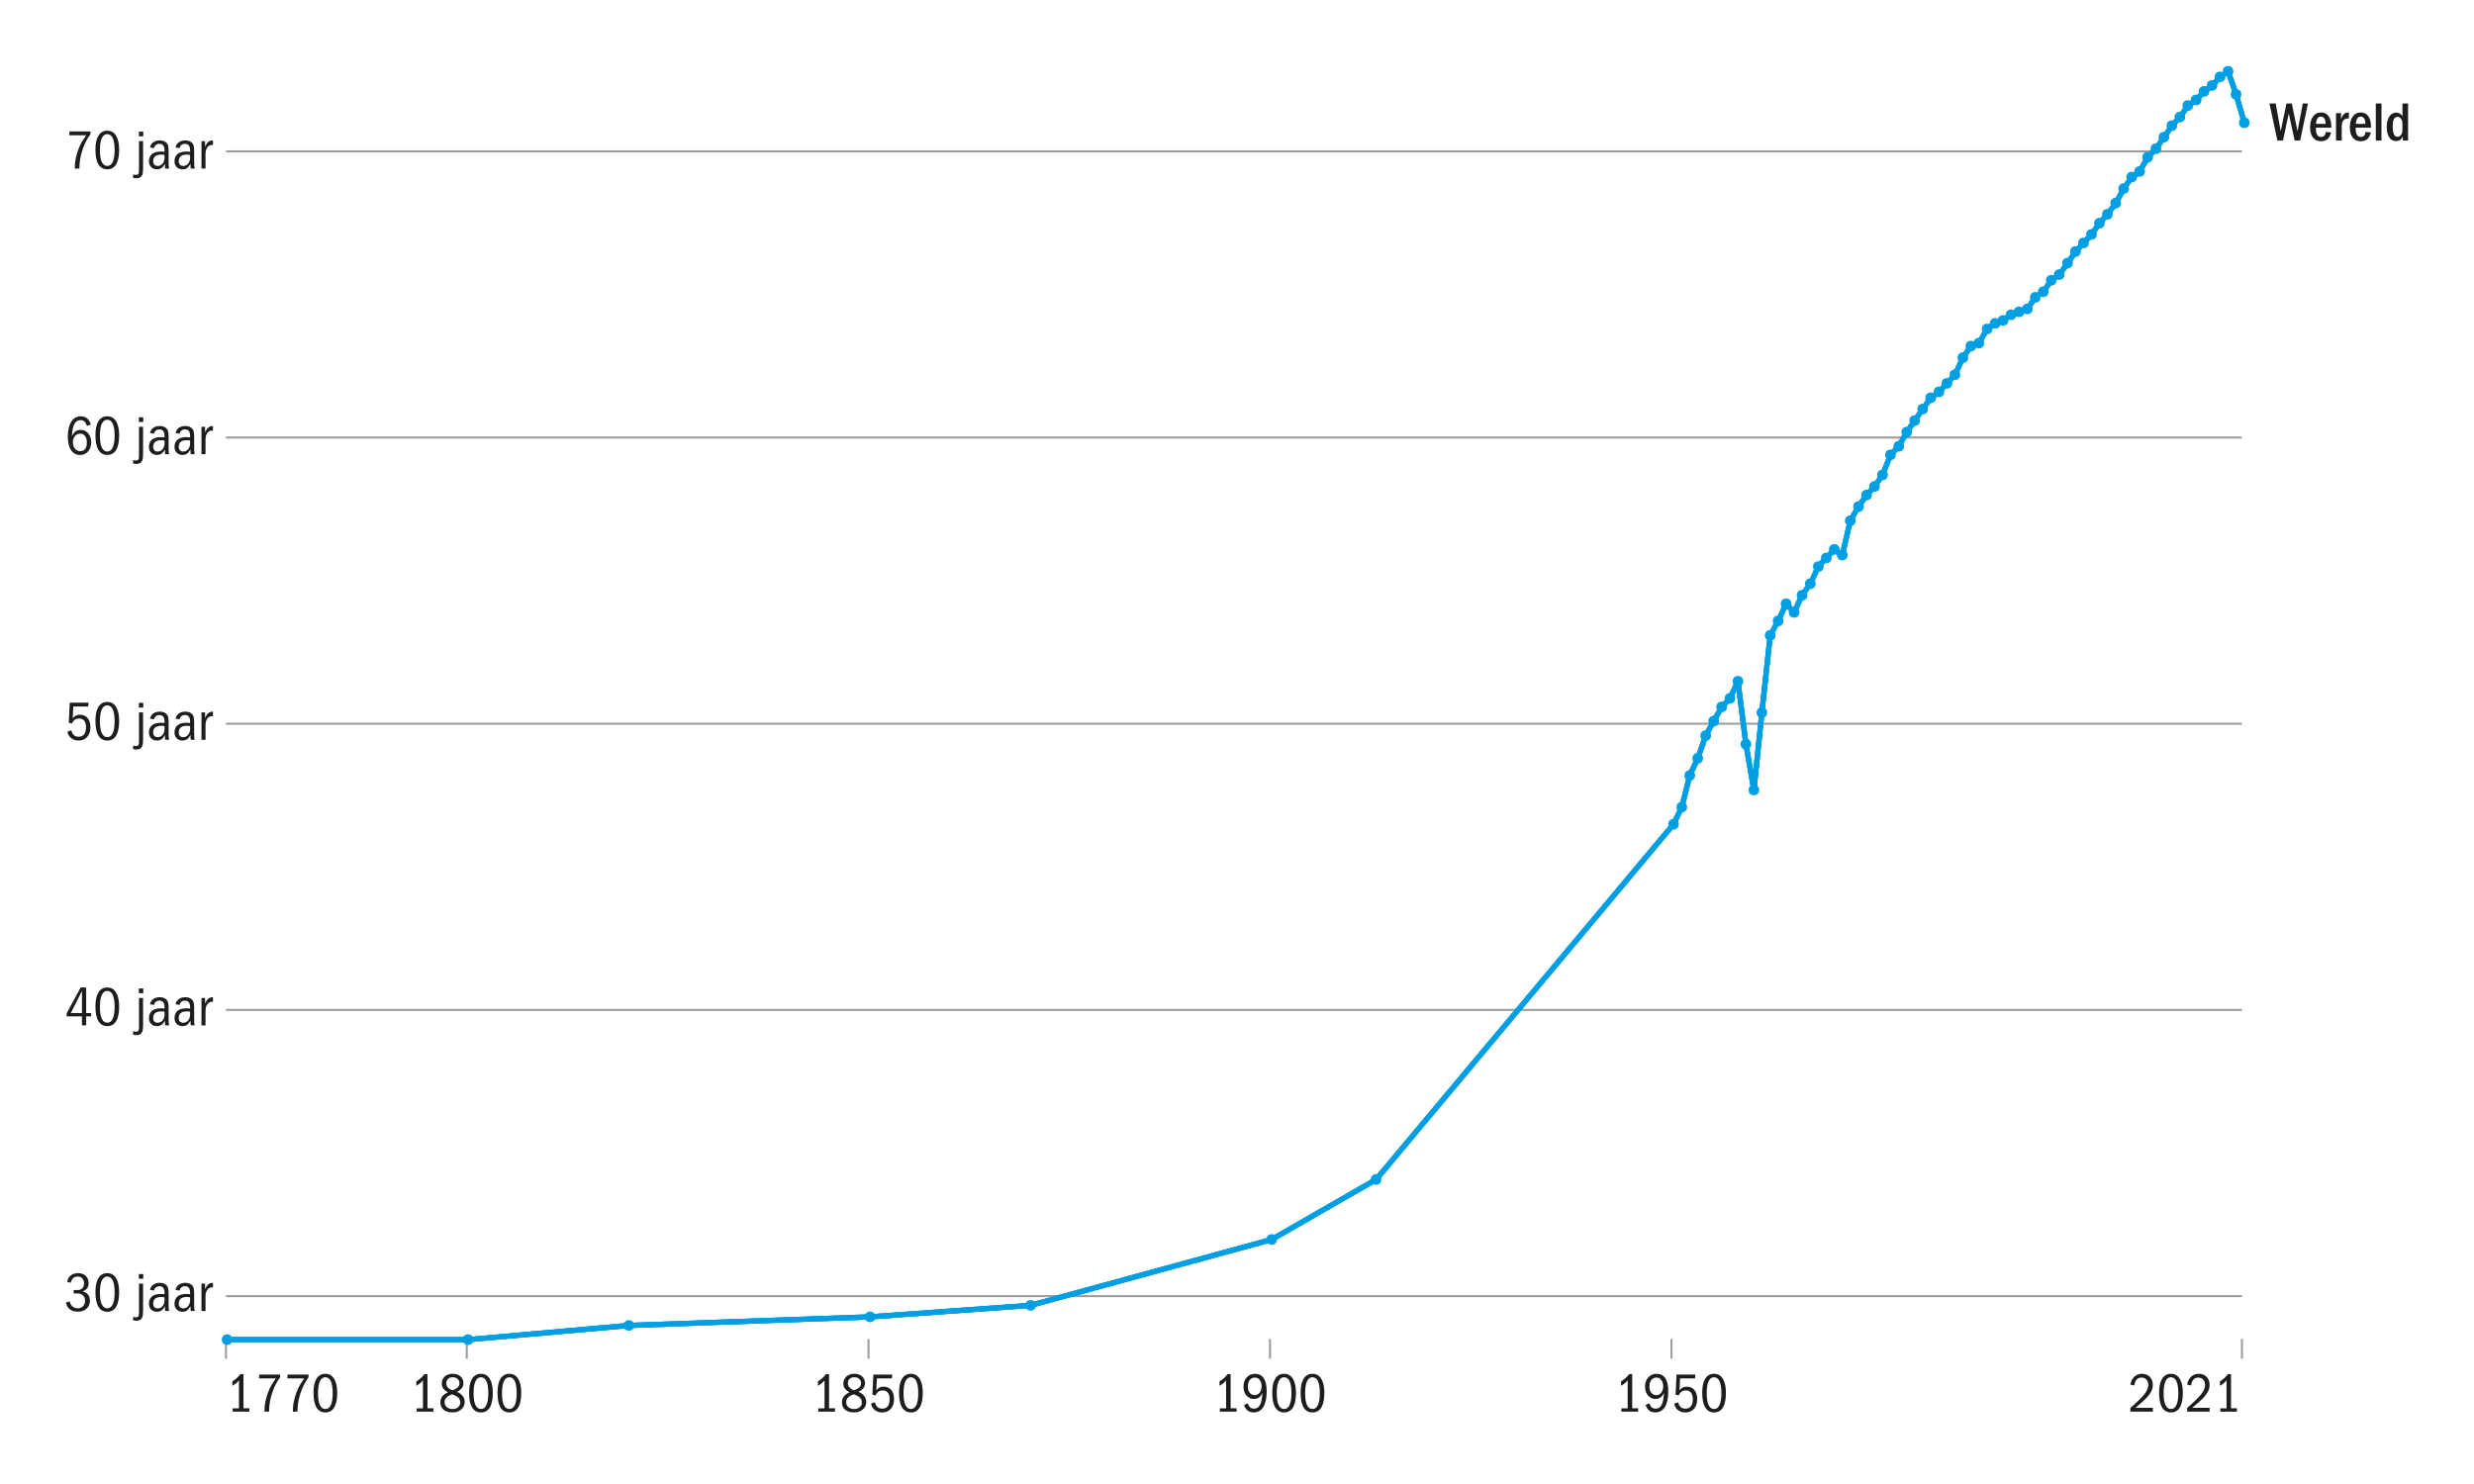 <?xml version="1.0" encoding="UTF-8"?> <svg xmlns="http://www.w3.org/2000/svg" width="750" height="450" viewBox="0 0 750 450"><defs><style>.cls-1,.cls-2,.cls-3,.cls-4{fill:none;}.cls-1,.cls-5,.cls-6{stroke-width:0px;}.cls-2{stroke-linecap:round;}.cls-2,.cls-4{stroke:#009fe3;stroke-linejoin:round;stroke-width:1.58px;}.cls-3{stroke:#9d9d9c;stroke-miterlimit:10;stroke-width:.63px;}.cls-5{fill:#1d1d1b;}.cls-6{fill:#009fe3;}</style></defs><g id="Graph"><rect class="cls-1" x="56.69" y="56.69" width="340.16" height="192.76"></rect><path class="cls-5" d="m22.34,392.2v-1.01h1.16c.63,0,1.12-.18,1.46-.53s.52-.85.52-1.47-.17-1.14-.51-1.52c-.34-.39-.81-.58-1.39-.58s-1.03.15-1.37.46c-.34.31-.61.79-.8,1.44l-1.08-.34c.24-.9.64-1.56,1.2-1.97.57-.42,1.28-.62,2.15-.62.98,0,1.75.28,2.32.83.57.56.86,1.29.86,2.21,0,.63-.14,1.13-.41,1.51s-.74.71-1.41,1c.74.18,1.29.51,1.66.98s.55,1.09.55,1.83c0,.99-.33,1.79-1,2.4-.67.61-1.56.92-2.67.92-1,0-1.81-.25-2.44-.74s-1.01-1.16-1.15-2l1.11-.39c.16.67.46,1.19.89,1.56.44.36.95.55,1.55.55.67,0,1.21-.21,1.62-.62s.61-.98.61-1.7-.21-1.26-.62-1.63c-.42-.37-1.02-.56-1.82-.56h-.99Z"></path><path class="cls-5" d="m32.53,386.06c1.16,0,2.04.5,2.66,1.51.62,1.01.93,2.42.93,4.25,0,1.97-.31,3.45-.92,4.45s-1.5,1.5-2.67,1.5-2.09-.5-2.69-1.51c-.61-1.01-.91-2.49-.91-4.46s.31-3.32.93-4.29c.62-.97,1.51-1.46,2.67-1.46Zm-.02,1.03c-.7,0-1.24.39-1.63,1.19-.39.79-.59,2.01-.59,3.65s.19,2.81.58,3.61c.39.8.94,1.2,1.66,1.2s1.26-.41,1.64-1.21.58-2.01.58-3.6-.19-2.83-.57-3.63c-.38-.8-.94-1.2-1.67-1.2Z"></path><path class="cls-5" d="m40.35,399.31c.27.07.44.11.52.12.08.01.18.02.3.02.37,0,.62-.08.74-.24s.19-.39.21-.69c.02-.3.02-.66.02-1.09v-8.2h1.23v8.14c0,1.02-.08,1.71-.24,2.08-.16.36-.38.63-.68.79-.3.16-.68.24-1.15.24-.19,0-.36-.01-.5-.03s-.3-.06-.46-.1v-1.03Zm1.75-11.55v-1.43h1.33v1.43h-1.33Z"></path><path class="cls-5" d="m50.08,397.53c-.02-.19-.05-.41-.07-.65-.02-.24-.03-.51-.03-.82-.29.61-.63,1.04-1.01,1.31-.38.26-.84.4-1.38.4-.72,0-1.31-.23-1.76-.67s-.68-1.04-.68-1.78c0-.94.31-1.67.92-2.18.61-.51,1.52-.77,2.72-.77.54.01.9.03,1.09.07v-.42c0-.66-.13-1.16-.38-1.49-.25-.33-.64-.5-1.17-.5-.42,0-.76.1-1.04.3s-.48.54-.61,1.01l-1.21-.2c.12-.65.45-1.17.98-1.56.53-.39,1.19-.58,1.96-.58.63,0,1.16.13,1.59.38s.72.58.88.99c.15.41.23.99.23,1.74v3.15c0,.72,0,1.21.03,1.47.02.26.06.53.13.8h-1.18Zm-.22-4.13c-.16-.03-.31-.06-.46-.08-.15-.02-.32-.02-.5-.02-.85,0-1.48.17-1.87.51-.39.34-.59.83-.59,1.5,0,.43.11.77.33,1.03.22.27.57.4,1.05.4.61,0,1.1-.24,1.49-.73.39-.49.58-1.1.58-1.84,0-.31-.01-.57-.03-.76Z"></path><path class="cls-5" d="m57.83,397.53c-.02-.19-.05-.41-.07-.65-.02-.24-.03-.51-.03-.82-.29.61-.63,1.04-1.01,1.31-.38.26-.84.4-1.38.4-.72,0-1.31-.23-1.76-.67s-.68-1.04-.68-1.78c0-.94.31-1.67.92-2.18.61-.51,1.52-.77,2.72-.77.54.01.9.03,1.09.07v-.42c0-.66-.13-1.16-.38-1.49-.25-.33-.64-.5-1.17-.5-.42,0-.76.1-1.04.3s-.48.54-.61,1.01l-1.21-.2c.12-.65.45-1.17.98-1.56.53-.39,1.19-.58,1.96-.58.63,0,1.16.13,1.59.38s.72.58.88.99c.15.41.23.99.23,1.74v3.15c0,.72,0,1.21.03,1.47.02.26.06.53.13.8h-1.18Zm-.22-4.13c-.16-.03-.31-.06-.46-.08-.15-.02-.32-.02-.5-.02-.85,0-1.48.17-1.87.51-.39.34-.59.83-.59,1.5,0,.43.11.77.33,1.03.22.27.57.4,1.05.4.61,0,1.1-.24,1.49-.73.39-.49.58-1.1.58-1.84,0-.31-.01-.57-.03-.76Z"></path><path class="cls-5" d="m61.08,397.53v-8.3h1.09v1.74c.28-.69.6-1.2.97-1.5s.77-.45,1.22-.45h.2v1.38l-.29-.02c-.61,0-1.09.25-1.44.75-.35.5-.53,1.18-.53,2.03v4.38h-1.23Z"></path><path class="cls-5" d="m24.85,310.92v-2.71h-4.65v-.91l4.24-7.85h1.68v7.75h1.52v1.01h-1.52v2.71h-1.28Zm0-10.41l-3.4,6.69h3.4v-6.69Z"></path><path class="cls-5" d="m32.53,299.45c1.16,0,2.04.5,2.66,1.51.62,1.01.93,2.42.93,4.25,0,1.97-.31,3.45-.92,4.45s-1.5,1.5-2.67,1.5-2.09-.5-2.69-1.51c-.61-1.01-.91-2.49-.91-4.46s.31-3.32.93-4.29c.62-.97,1.51-1.46,2.67-1.46Zm-.02,1.03c-.7,0-1.24.39-1.63,1.19-.39.79-.59,2.01-.59,3.65s.19,2.81.58,3.61c.39.8.94,1.2,1.66,1.2s1.26-.41,1.64-1.21.58-2.01.58-3.6-.19-2.83-.57-3.63c-.38-.8-.94-1.2-1.67-1.2Z"></path><path class="cls-5" d="m40.35,312.71c.27.07.44.11.52.12.08.01.18.02.3.02.37,0,.62-.08.74-.24s.19-.39.21-.69c.02-.3.02-.66.02-1.09v-8.2h1.23v8.14c0,1.02-.08,1.71-.24,2.08-.16.36-.38.63-.68.79-.3.16-.68.24-1.15.24-.19,0-.36-.01-.5-.03s-.3-.06-.46-.1v-1.03Zm1.75-11.55v-1.43h1.33v1.43h-1.33Z"></path><path class="cls-5" d="m50.08,310.92c-.02-.19-.05-.41-.07-.65-.02-.24-.03-.51-.03-.82-.29.61-.63,1.04-1.01,1.31-.38.26-.84.4-1.38.4-.72,0-1.31-.23-1.76-.67s-.68-1.04-.68-1.78c0-.94.31-1.67.92-2.18.61-.51,1.52-.77,2.72-.77.54.01.9.03,1.09.07v-.42c0-.66-.13-1.16-.38-1.49-.25-.33-.64-.5-1.17-.5-.42,0-.76.1-1.04.3s-.48.54-.61,1.01l-1.21-.2c.12-.65.45-1.17.98-1.56.53-.39,1.19-.58,1.96-.58.63,0,1.16.13,1.59.38s.72.58.88.99c.15.41.23.99.23,1.74v3.15c0,.72,0,1.21.03,1.47.02.26.06.53.13.8h-1.18Zm-.22-4.13c-.16-.03-.31-.06-.46-.08-.15-.02-.32-.02-.5-.02-.85,0-1.48.17-1.87.51-.39.34-.59.83-.59,1.5,0,.43.11.77.33,1.03.22.27.57.4,1.05.4.61,0,1.1-.24,1.49-.73.39-.49.58-1.1.58-1.84,0-.31-.01-.57-.03-.76Z"></path><path class="cls-5" d="m57.83,310.92c-.02-.19-.05-.41-.07-.65-.02-.24-.03-.51-.03-.82-.29.61-.63,1.04-1.01,1.31-.38.26-.84.4-1.38.4-.72,0-1.31-.23-1.76-.67s-.68-1.04-.68-1.78c0-.94.31-1.67.92-2.18.61-.51,1.52-.77,2.72-.77.54.01.9.03,1.09.07v-.42c0-.66-.13-1.16-.38-1.49-.25-.33-.64-.5-1.17-.5-.42,0-.76.1-1.04.3s-.48.54-.61,1.01l-1.21-.2c.12-.65.45-1.17.98-1.56.53-.39,1.19-.58,1.96-.58.63,0,1.16.13,1.59.38s.72.58.88.99c.15.41.23.99.23,1.74v3.15c0,.72,0,1.21.03,1.47.02.26.06.53.13.8h-1.18Zm-.22-4.13c-.16-.03-.31-.06-.46-.08-.15-.02-.32-.02-.5-.02-.85,0-1.48.17-1.87.51-.39.34-.59.83-.59,1.5,0,.43.11.77.33,1.03.22.27.57.4,1.05.4.61,0,1.1-.24,1.49-.73.39-.49.58-1.1.58-1.84,0-.31-.01-.57-.03-.76Z"></path><path class="cls-5" d="m61.08,310.92v-8.3h1.09v1.74c.28-.69.6-1.2.97-1.5s.77-.45,1.22-.45h.2v1.38l-.29-.02c-.61,0-1.09.25-1.44.75-.35.5-.53,1.18-.53,2.03v4.38h-1.23Z"></path><path class="cls-5" d="m21.6,221.45c.2.67.47,1.17.81,1.48.34.31.82.47,1.45.47.72,0,1.27-.24,1.65-.73.38-.49.57-1.2.57-2.13,0-.85-.18-1.51-.53-1.97s-.88-.69-1.57-.69c-.49,0-.92.12-1.27.35-.35.23-.66.62-.92,1.17l-.94-.24.3-6.08h5.71l-.12,1.16h-4.53l-.17,3.59c.31-.38.63-.66.96-.83.33-.17.74-.26,1.25-.26.99,0,1.76.34,2.32,1.02.56.68.84,1.59.84,2.74,0,1.27-.33,2.26-.99,2.98-.66.72-1.54,1.08-2.63,1.08-.86,0-1.6-.24-2.21-.73-.61-.48-.99-1.13-1.14-1.94l1.16-.44Z"></path><path class="cls-5" d="m32.53,212.85c1.16,0,2.04.5,2.66,1.51.62,1.01.93,2.42.93,4.25,0,1.97-.31,3.45-.92,4.45s-1.5,1.5-2.67,1.5-2.09-.5-2.69-1.51c-.61-1.01-.91-2.49-.91-4.46s.31-3.32.93-4.29c.62-.97,1.51-1.46,2.67-1.46Zm-.02,1.03c-.7,0-1.24.39-1.63,1.19-.39.79-.59,2.01-.59,3.65s.19,2.81.58,3.61c.39.8.94,1.2,1.66,1.2s1.26-.41,1.64-1.21.58-2.01.58-3.6-.19-2.83-.57-3.63c-.38-.8-.94-1.2-1.67-1.2Z"></path><path class="cls-5" d="m40.35,226.1c.27.07.44.11.52.12.08.01.18.02.3.02.37,0,.62-.08.74-.24s.19-.39.21-.69c.02-.3.02-.66.02-1.09v-8.2h1.23v8.14c0,1.02-.08,1.71-.24,2.08-.16.36-.38.63-.68.79-.3.16-.68.24-1.15.24-.19,0-.36-.01-.5-.03s-.3-.06-.46-.1v-1.03Zm1.75-11.55v-1.43h1.33v1.43h-1.33Z"></path><path class="cls-5" d="m50.08,224.32c-.02-.19-.05-.41-.07-.65-.02-.24-.03-.51-.03-.82-.29.61-.63,1.04-1.01,1.31-.38.26-.84.4-1.38.4-.72,0-1.31-.23-1.76-.67s-.68-1.04-.68-1.78c0-.94.31-1.67.92-2.18.61-.51,1.52-.77,2.72-.77.54.01.9.03,1.09.07v-.42c0-.66-.13-1.16-.38-1.49-.25-.33-.64-.5-1.17-.5-.42,0-.76.1-1.04.3s-.48.54-.61,1.01l-1.21-.2c.12-.65.45-1.17.98-1.56.53-.39,1.19-.58,1.96-.58.63,0,1.16.13,1.59.38s.72.58.88.99c.15.41.23.99.23,1.74v3.15c0,.72,0,1.21.03,1.47.02.26.06.53.13.8h-1.18Zm-.22-4.13c-.16-.03-.31-.06-.46-.08-.15-.02-.32-.02-.5-.02-.85,0-1.48.17-1.87.51-.39.34-.59.83-.59,1.5,0,.43.11.77.33,1.03.22.27.57.4,1.05.4.61,0,1.1-.24,1.49-.73.39-.49.58-1.1.58-1.84,0-.31-.01-.57-.03-.76Z"></path><path class="cls-5" d="m57.83,224.32c-.02-.19-.05-.41-.07-.65-.02-.24-.03-.51-.03-.82-.29.61-.63,1.04-1.01,1.31-.38.26-.84.4-1.38.4-.72,0-1.31-.23-1.76-.67s-.68-1.04-.68-1.78c0-.94.31-1.67.92-2.18.61-.51,1.52-.77,2.72-.77.54.01.9.03,1.09.07v-.42c0-.66-.13-1.16-.38-1.49-.25-.33-.64-.5-1.17-.5-.42,0-.76.1-1.04.3s-.48.54-.61,1.01l-1.21-.2c.12-.65.45-1.17.98-1.56.53-.39,1.19-.58,1.96-.58.63,0,1.16.13,1.59.38s.72.58.88.99c.15.41.23.99.23,1.74v3.15c0,.72,0,1.21.03,1.47.02.26.06.53.13.8h-1.18Zm-.22-4.13c-.16-.03-.31-.06-.46-.08-.15-.02-.32-.02-.5-.02-.85,0-1.48.17-1.87.51-.39.34-.59.83-.59,1.5,0,.43.11.77.33,1.03.22.27.57.4,1.05.4.61,0,1.1-.24,1.49-.73.39-.49.58-1.1.58-1.84,0-.31-.01-.57-.03-.76Z"></path><path class="cls-5" d="m61.08,224.32v-8.3h1.09v1.74c.28-.69.6-1.2.97-1.5s.77-.45,1.22-.45h.2v1.38l-.29-.02c-.61,0-1.09.25-1.44.75-.35.5-.53,1.18-.53,2.03v4.38h-1.23Z"></path><path class="cls-5" d="m26.35,129.16c-.19-.63-.44-1.08-.75-1.35-.31-.28-.7-.41-1.17-.41-.84,0-1.47.38-1.89,1.15-.42.77-.66,2.03-.74,3.78.28-.66.63-1.16,1.06-1.48.43-.33.97-.49,1.62-.49.92,0,1.68.35,2.27,1.05s.89,1.6.89,2.69-.31,2.06-.93,2.78c-.62.72-1.44,1.08-2.45,1.08-1.16,0-2.06-.48-2.72-1.45-.66-.96-.98-2.32-.98-4.08,0-1.9.34-3.4,1.04-4.52.69-1.11,1.64-1.67,2.84-1.67.77,0,1.42.2,1.94.61.52.41.9,1.04,1.16,1.9l-1.18.4Zm-2,2.34c-.7,0-1.25.25-1.65.76s-.61,1.13-.61,1.87.21,1.39.62,1.9c.42.52.95.78,1.62.78s1.15-.23,1.49-.68c.34-.45.51-1.1.51-1.95s-.18-1.5-.54-1.97c-.36-.47-.84-.71-1.45-.71Z"></path><path class="cls-5" d="m32.53,126.24c1.16,0,2.04.5,2.66,1.51.62,1.01.93,2.42.93,4.25,0,1.97-.31,3.45-.92,4.45s-1.5,1.5-2.67,1.5-2.09-.5-2.69-1.51c-.61-1.01-.91-2.49-.91-4.46s.31-3.32.93-4.29c.62-.97,1.51-1.46,2.67-1.46Zm-.02,1.03c-.7,0-1.24.39-1.63,1.19-.39.79-.59,2.01-.59,3.65s.19,2.81.58,3.61c.39.8.94,1.2,1.66,1.2s1.26-.41,1.64-1.21.58-2.01.58-3.6-.19-2.83-.57-3.63c-.38-.8-.94-1.2-1.67-1.2Z"></path><path class="cls-5" d="m40.35,139.5c.27.07.44.11.52.12.08.01.18.02.3.02.37,0,.62-.08.74-.24s.19-.39.21-.69c.02-.3.02-.66.02-1.09v-8.2h1.23v8.14c0,1.02-.08,1.71-.24,2.08-.16.36-.38.63-.68.79-.3.16-.68.24-1.15.24-.19,0-.36-.01-.5-.03s-.3-.06-.46-.1v-1.03Zm1.75-11.55v-1.43h1.33v1.43h-1.33Z"></path><path class="cls-5" d="m50.08,137.71c-.02-.19-.05-.41-.07-.65-.02-.24-.03-.51-.03-.82-.29.61-.63,1.04-1.01,1.31-.38.26-.84.4-1.38.4-.72,0-1.31-.23-1.76-.67s-.68-1.04-.68-1.78c0-.94.31-1.67.92-2.18.61-.51,1.52-.77,2.72-.77.54.01.9.03,1.09.07v-.42c0-.66-.13-1.16-.38-1.49-.25-.33-.64-.5-1.17-.5-.42,0-.76.1-1.04.3s-.48.54-.61,1.01l-1.21-.2c.12-.65.45-1.17.98-1.56.53-.39,1.19-.58,1.96-.58.63,0,1.16.13,1.59.38s.72.58.88.99c.15.41.23.99.23,1.74v3.15c0,.72,0,1.21.03,1.47.02.26.06.53.13.8h-1.18Zm-.22-4.13c-.16-.03-.31-.06-.46-.08-.15-.02-.32-.02-.5-.02-.85,0-1.48.17-1.87.51-.39.34-.59.83-.59,1.5,0,.43.11.77.33,1.03.22.27.57.4,1.05.4.61,0,1.1-.24,1.49-.73.39-.49.58-1.1.58-1.84,0-.31-.01-.57-.03-.76Z"></path><path class="cls-5" d="m57.83,137.71c-.02-.19-.05-.41-.07-.65-.02-.24-.03-.51-.03-.82-.29.61-.63,1.04-1.01,1.31-.38.26-.84.4-1.38.4-.72,0-1.31-.23-1.76-.67s-.68-1.04-.68-1.78c0-.94.31-1.67.92-2.18.61-.51,1.52-.77,2.72-.77.54.01.9.03,1.09.07v-.42c0-.66-.13-1.16-.38-1.49-.25-.33-.64-.5-1.17-.5-.42,0-.76.1-1.04.3s-.48.54-.61,1.01l-1.21-.2c.12-.65.45-1.17.98-1.56.53-.39,1.19-.58,1.96-.58.63,0,1.16.13,1.59.38s.72.58.88.99c.15.41.23.99.23,1.74v3.15c0,.72,0,1.21.03,1.47.02.26.06.53.13.8h-1.18Zm-.22-4.13c-.16-.03-.31-.06-.46-.08-.15-.02-.32-.02-.5-.02-.85,0-1.48.17-1.87.51-.39.34-.59.83-.59,1.5,0,.43.11.77.33,1.03.22.27.57.4,1.05.4.61,0,1.1-.24,1.49-.73.39-.49.58-1.1.58-1.84,0-.31-.01-.57-.03-.76Z"></path><path class="cls-5" d="m61.08,137.71v-8.3h1.09v1.74c.28-.69.6-1.2.97-1.5s.77-.45,1.22-.45h.2v1.38l-.29-.02c-.61,0-1.09.25-1.44.75-.35.5-.53,1.18-.53,2.03v4.38h-1.23Z"></path><path class="cls-5" d="m22.68,51.11v-.24c0-1.17.15-2.34.44-3.5s.65-2.2,1.06-3.11,1.06-1.98,1.94-3.23h-5.14l.12-1.16h6.33v.82c-1.06,1.4-1.88,3.03-2.47,4.89-.59,1.85-.88,3.62-.88,5.31v.22h-1.4Z"></path><path class="cls-5" d="m32.53,39.64c1.16,0,2.04.5,2.66,1.51.62,1.01.93,2.42.93,4.25,0,1.97-.31,3.45-.92,4.45s-1.5,1.5-2.67,1.5-2.09-.5-2.69-1.51c-.61-1.01-.91-2.49-.91-4.46s.31-3.32.93-4.29c.62-.97,1.51-1.46,2.67-1.46Zm-.02,1.03c-.7,0-1.24.39-1.63,1.19-.39.79-.59,2.01-.59,3.65s.19,2.81.58,3.61c.39.8.94,1.2,1.66,1.2s1.26-.41,1.64-1.21.58-2.01.58-3.6-.19-2.83-.57-3.63c-.38-.8-.94-1.2-1.67-1.2Z"></path><path class="cls-5" d="m40.35,52.89c.27.07.44.11.52.12.08.01.18.02.3.02.37,0,.62-.08.74-.24s.19-.39.21-.69c.02-.3.02-.66.02-1.09v-8.2h1.23v8.14c0,1.02-.08,1.71-.24,2.08-.16.36-.38.63-.68.79-.3.16-.68.24-1.15.24-.19,0-.36-.01-.5-.03s-.3-.06-.46-.1v-1.03Zm1.75-11.55v-1.43h1.33v1.43h-1.33Z"></path><path class="cls-5" d="m50.08,51.11c-.02-.19-.05-.41-.07-.65-.02-.24-.03-.51-.03-.82-.29.61-.63,1.04-1.01,1.31-.38.26-.84.4-1.38.4-.72,0-1.31-.23-1.76-.67s-.68-1.04-.68-1.78c0-.94.31-1.67.92-2.18.61-.51,1.52-.77,2.72-.77.54.01.9.03,1.09.07v-.42c0-.66-.13-1.16-.38-1.49-.25-.33-.64-.5-1.17-.5-.42,0-.76.1-1.04.3s-.48.54-.61,1.01l-1.21-.2c.12-.65.45-1.17.98-1.56.53-.39,1.19-.58,1.96-.58.63,0,1.16.13,1.59.38s.72.58.88.99c.15.41.23.99.23,1.74v3.15c0,.72,0,1.21.03,1.47.02.26.06.53.13.8h-1.18Zm-.22-4.13c-.16-.03-.31-.06-.46-.08-.15-.02-.32-.02-.5-.02-.85,0-1.48.17-1.87.51-.39.34-.59.83-.59,1.5,0,.43.11.77.33,1.03.22.27.57.4,1.05.4.61,0,1.1-.24,1.49-.73.39-.49.58-1.1.58-1.84,0-.31-.01-.57-.03-.76Z"></path><path class="cls-5" d="m57.83,51.11c-.02-.19-.05-.41-.07-.65-.02-.24-.03-.51-.03-.82-.29.61-.63,1.04-1.01,1.31-.38.26-.84.4-1.38.4-.72,0-1.31-.23-1.76-.67s-.68-1.04-.68-1.78c0-.94.31-1.67.92-2.18.61-.51,1.52-.77,2.72-.77.54.01.9.03,1.09.07v-.42c0-.66-.13-1.16-.38-1.49-.25-.33-.64-.5-1.17-.5-.42,0-.76.1-1.04.3s-.48.54-.61,1.01l-1.21-.2c.12-.65.45-1.17.98-1.56.53-.39,1.19-.58,1.96-.58.63,0,1.16.13,1.59.38s.72.58.88.99c.15.41.23.99.23,1.74v3.15c0,.72,0,1.21.03,1.47.02.26.06.53.13.8h-1.18Zm-.22-4.13c-.16-.03-.31-.06-.46-.08-.15-.02-.32-.02-.5-.02-.85,0-1.48.17-1.87.51-.39.34-.59.83-.59,1.5,0,.43.11.77.33,1.03.22.27.57.4,1.05.4.61,0,1.1-.24,1.49-.73.39-.49.58-1.1.58-1.84,0-.31-.01-.57-.03-.76Z"></path><path class="cls-5" d="m61.08,51.11v-8.3h1.09v1.74c.28-.69.6-1.2.97-1.5s.77-.45,1.22-.45h.2v1.38l-.29-.02c-.61,0-1.09.25-1.44.75-.35.5-.53,1.18-.53,2.03v4.38h-1.23Z"></path><path class="cls-5" d="m695.62,42.61l-1.77-8.22-1.75,8.22h-1.7l-2.42-11.23h1.9l1.52,8.42,1.75-8.42h1.62l1.73,8.42,1.6-8.42h1.56l-2.36,11.23h-1.69Z"></path><path class="cls-5" d="m702.06,38.72v.12c0,.91.13,1.58.38,2.02.25.44.66.66,1.22.66.4,0,.72-.12.95-.36.23-.23.4-.63.51-1.19l1.55.22c-.2.89-.56,1.55-1.07,1.98s-1.18.65-1.99.65c-1.04,0-1.86-.37-2.43-1.1-.58-.74-.87-1.78-.87-3.13s.3-2.47.89-3.28c.6-.8,1.4-1.2,2.43-1.2s1.74.38,2.29,1.13.83,1.81.83,3.18v.3h-4.68Zm2.95-1.3c0-.66-.13-1.17-.4-1.53-.27-.35-.61-.53-1.05-.53-.41,0-.73.17-.98.51-.25.34-.41.9-.48,1.68h2.92v-.13Z"></path><path class="cls-5" d="m708.17,42.61v-8.3h1.52v1.85c.45-1.36,1.14-2.04,2.07-2.04.07,0,.13,0,.18,0,.05,0,.09.01.13.03v1.78s-.1,0-.16,0-.13,0-.19,0c-.57,0-1.02.2-1.34.61-.32.41-.48,1-.48,1.78v4.3h-1.72Z"></path><path class="cls-5" d="m714.12,38.72v.12c0,.91.13,1.58.38,2.02.25.44.66.66,1.22.66.4,0,.72-.12.95-.36.23-.23.4-.63.51-1.19l1.55.22c-.2.89-.56,1.55-1.07,1.98-.51.43-1.18.65-2,.65-1.04,0-1.86-.37-2.43-1.1-.58-.74-.87-1.78-.87-3.13s.3-2.47.89-3.28c.59-.8,1.4-1.2,2.42-1.2s1.74.38,2.29,1.13c.55.75.82,1.81.82,3.18v.3h-4.68Zm2.95-1.3c0-.66-.13-1.17-.4-1.53-.26-.35-.61-.53-1.05-.53-.4,0-.73.17-.98.51-.25.34-.41.9-.48,1.68h2.91v-.13Z"></path><path class="cls-5" d="m720.23,42.61v-11.23h1.72v11.23h-1.72Z"></path><path class="cls-5" d="m728.42,42.61v-1.26c-.19.48-.46.84-.8,1.07s-.77.35-1.29.35c-.86,0-1.54-.38-2.04-1.13-.49-.75-.74-1.8-.74-3.15s.26-2.38.78-3.16c.51-.78,1.2-1.17,2.07-1.17.44,0,.82.09,1.14.27.32.18.58.46.77.84v-3.89h1.7v11.23h-1.58Zm-.12-5.15c0-.59-.15-1.08-.45-1.46-.3-.38-.65-.57-1.05-.57-.48,0-.84.23-1.08.7-.24.47-.35,1.21-.35,2.23s.12,1.84.35,2.35c.23.51.6.77,1.1.77.42,0,.76-.19,1.05-.56.29-.37.43-.9.43-1.58v-1.87Z"></path><path class="cls-5" d="m70.54,428.06v-1.01h1.9v-8.49c-.28.36-.58.67-.91.93-.33.27-.69.51-1.09.73v-1.35c.46-.27.88-.57,1.26-.9s.78-.76,1.18-1.29h.93v10.36h1.8v1.01h-5.07Z"></path><path class="cls-5" d="m80.18,428.06v-.24c0-1.17.15-2.34.44-3.5s.65-2.2,1.06-3.11,1.06-1.98,1.94-3.23h-5.14l.12-1.16h6.33v.82c-1.06,1.4-1.88,3.03-2.47,4.89-.59,1.85-.88,3.62-.88,5.31v.22h-1.4Z"></path><path class="cls-5" d="m88.79,428.06v-.24c0-1.17.15-2.34.44-3.5s.65-2.2,1.06-3.11,1.06-1.98,1.94-3.23h-5.14l.12-1.16h6.33v.82c-1.06,1.4-1.88,3.03-2.47,4.89-.59,1.85-.88,3.62-.88,5.31v.22h-1.4Z"></path><path class="cls-5" d="m98.64,416.59c1.16,0,2.04.5,2.66,1.51.62,1.01.93,2.42.93,4.25,0,1.97-.31,3.45-.92,4.45s-1.5,1.5-2.67,1.5-2.09-.5-2.69-1.51c-.61-1.01-.91-2.49-.91-4.46s.31-3.32.93-4.29c.62-.97,1.51-1.46,2.67-1.46Zm-.02,1.03c-.7,0-1.24.39-1.63,1.19-.39.79-.59,2.01-.59,3.65s.19,2.81.58,3.61c.39.8.94,1.2,1.66,1.2s1.26-.41,1.64-1.21.58-2.01.58-3.6-.19-2.83-.57-3.63c-.38-.8-.94-1.2-1.67-1.2Z"></path><path class="cls-5" d="m645.83,428.06v-1.13c2.06-1.78,3.47-3.17,4.26-4.17.79-1,1.18-1.91,1.18-2.76,0-.67-.19-1.22-.56-1.64-.38-.42-.88-.63-1.51-.63s-1.08.2-1.45.58-.61.99-.72,1.81l-1.2-.25c.17-1.02.57-1.83,1.2-2.41.63-.58,1.41-.88,2.33-.88.98,0,1.77.31,2.37.92.6.61.9,1.42.9,2.42,0,.7-.15,1.35-.45,1.97-.3.62-.77,1.27-1.41,1.95-.64.68-1.77,1.7-3.39,3.05h5.26v1.16h-6.81Z"></path><path class="cls-5" d="m658.14,416.59c1.16,0,2.04.5,2.66,1.51.62,1.01.93,2.42.93,4.25,0,1.97-.31,3.45-.92,4.45-.61,1-1.5,1.5-2.67,1.5s-2.09-.5-2.69-1.51c-.61-1.01-.91-2.49-.91-4.46s.31-3.32.94-4.29,1.51-1.46,2.67-1.46Zm-.02,1.03c-.69,0-1.24.39-1.63,1.19-.39.79-.59,2.01-.59,3.65s.19,2.81.58,3.61c.39.8.94,1.2,1.66,1.2s1.26-.41,1.64-1.21c.39-.81.58-2.01.58-3.6s-.19-2.83-.57-3.63c-.38-.8-.94-1.2-1.67-1.2Z"></path><path class="cls-5" d="m663.04,428.06v-1.13c2.06-1.78,3.47-3.17,4.26-4.17.79-1,1.18-1.91,1.18-2.76,0-.67-.19-1.22-.56-1.64-.38-.42-.88-.63-1.51-.63s-1.08.2-1.45.58-.61.99-.72,1.81l-1.2-.25c.17-1.02.57-1.83,1.2-2.41.63-.58,1.41-.88,2.33-.88.98,0,1.77.31,2.37.92.6.61.9,1.42.9,2.42,0,.7-.15,1.35-.45,1.97-.3.62-.77,1.27-1.41,1.95-.64.68-1.77,1.7-3.39,3.05h5.26v1.16h-6.81Z"></path><path class="cls-5" d="m673.08,428.06v-1.01h1.9v-8.49c-.28.36-.58.67-.91.93-.33.27-.69.51-1.1.73v-1.35c.46-.27.88-.57,1.26-.9.38-.33.78-.76,1.18-1.29h.93v10.36h1.8v1.01h-5.07Z"></path><path class="cls-5" d="m126.32,428.06v-1.01h1.9v-8.49c-.28.36-.58.67-.91.93-.33.27-.69.51-1.09.73v-1.35c.46-.27.88-.57,1.26-.9s.78-.76,1.18-1.29h.93v10.36h1.8v1.01h-5.07Z"></path><path class="cls-5" d="m138.5,422.03c.83.37,1.43.82,1.81,1.34.38.52.56,1.1.56,1.74,0,.92-.34,1.68-1.03,2.28-.69.6-1.58.9-2.7.9s-2.04-.27-2.68-.82c-.64-.54-.96-1.29-.96-2.23,0-.67.18-1.26.55-1.76s.95-.93,1.74-1.29c-.65-.34-1.13-.72-1.42-1.15-.3-.43-.45-.94-.45-1.51,0-.87.31-1.57.92-2.12.61-.55,1.42-.83,2.43-.83s1.74.27,2.33.79c.59.53.89,1.21.89,2.06,0,1.17-.67,2.03-2,2.59Zm-1.43.78c-.84.29-1.43.63-1.78,1.02-.34.39-.51.85-.51,1.37,0,.62.22,1.12.67,1.5.44.38,1.02.57,1.73.57s1.26-.18,1.69-.55c.43-.37.65-.84.65-1.42s-.19-1.07-.56-1.45-1-.73-1.88-1.04Zm.08-1.23c.73-.25,1.27-.54,1.62-.88.35-.34.52-.77.52-1.27,0-.53-.19-.96-.57-1.3-.38-.34-.88-.51-1.48-.51-.57,0-1.04.16-1.4.49-.36.32-.54.75-.54,1.28,0,.48.14.91.42,1.27.28.36.76.67,1.43.92Z"></path><path class="cls-5" d="m145.81,416.59c1.16,0,2.04.5,2.66,1.51.62,1.01.93,2.42.93,4.25,0,1.97-.31,3.45-.92,4.45s-1.5,1.5-2.67,1.5-2.09-.5-2.69-1.51c-.61-1.01-.91-2.49-.91-4.46s.31-3.32.93-4.29c.62-.97,1.51-1.46,2.67-1.46Zm-.02,1.03c-.7,0-1.24.39-1.63,1.19-.39.79-.59,2.01-.59,3.65s.19,2.81.58,3.61c.39.8.94,1.2,1.66,1.2s1.26-.41,1.64-1.21.58-2.01.58-3.6-.19-2.83-.57-3.63c-.38-.8-.94-1.2-1.67-1.2Z"></path><path class="cls-5" d="m154.42,416.59c1.16,0,2.04.5,2.66,1.51.62,1.01.93,2.42.93,4.25,0,1.97-.31,3.45-.92,4.45s-1.5,1.5-2.67,1.5-2.09-.5-2.69-1.51c-.61-1.01-.91-2.49-.91-4.46s.31-3.32.93-4.29c.62-.97,1.51-1.46,2.67-1.46Zm-.02,1.03c-.7,0-1.24.39-1.63,1.19-.39.79-.59,2.01-.59,3.65s.19,2.81.58,3.61c.39.8.94,1.2,1.66,1.2s1.26-.41,1.64-1.21.58-2.01.58-3.6-.19-2.83-.57-3.63c-.38-.8-.94-1.2-1.67-1.2Z"></path><path class="cls-5" d="m248.06,428.06v-1.01h1.9v-8.49c-.28.36-.58.67-.91.93-.33.27-.69.51-1.09.73v-1.35c.46-.27.88-.57,1.26-.9s.78-.76,1.18-1.29h.93v10.36h1.8v1.01h-5.07Z"></path><path class="cls-5" d="m260.24,422.03c.83.37,1.43.82,1.81,1.34.38.52.56,1.1.56,1.74,0,.92-.34,1.68-1.03,2.28-.69.6-1.58.9-2.7.9s-2.04-.27-2.68-.82c-.64-.54-.96-1.29-.96-2.23,0-.67.18-1.26.55-1.76s.95-.93,1.74-1.29c-.65-.34-1.13-.72-1.42-1.15-.3-.43-.45-.94-.45-1.51,0-.87.31-1.57.92-2.12.61-.55,1.42-.83,2.43-.83s1.74.27,2.33.79c.59.53.89,1.21.89,2.06,0,1.17-.67,2.03-2,2.59Zm-1.43.78c-.84.29-1.43.63-1.78,1.02-.34.39-.51.85-.51,1.37,0,.62.22,1.12.67,1.5.44.38,1.02.57,1.73.57s1.26-.18,1.69-.55c.43-.37.65-.84.65-1.42s-.19-1.07-.56-1.45-1-.73-1.88-1.04Zm.08-1.23c.73-.25,1.27-.54,1.62-.88.35-.34.52-.77.52-1.27,0-.53-.19-.96-.57-1.3-.38-.34-.88-.51-1.48-.51-.57,0-1.04.16-1.4.49-.36.32-.54.75-.54,1.28,0,.48.14.91.42,1.27.28.36.76.67,1.43.92Z"></path><path class="cls-5" d="m265.22,425.2c.2.67.47,1.17.81,1.48.34.31.82.47,1.45.47.72,0,1.27-.24,1.65-.73.38-.49.57-1.2.57-2.13,0-.85-.18-1.51-.53-1.97s-.88-.69-1.57-.69c-.49,0-.92.12-1.27.35-.35.23-.66.62-.92,1.17l-.94-.24.3-6.08h5.71l-.12,1.16h-4.53l-.17,3.59c.31-.38.63-.66.96-.83.33-.17.74-.26,1.25-.26.99,0,1.76.34,2.32,1.02.56.68.84,1.59.84,2.74,0,1.27-.33,2.26-.99,2.98-.66.72-1.54,1.08-2.63,1.08-.86,0-1.6-.24-2.21-.73-.61-.48-.99-1.13-1.14-1.94l1.16-.44Z"></path><path class="cls-5" d="m276.15,416.59c1.16,0,2.04.5,2.66,1.51.62,1.01.93,2.42.93,4.25,0,1.97-.31,3.45-.92,4.45s-1.5,1.5-2.67,1.5-2.09-.5-2.69-1.51c-.61-1.01-.91-2.49-.91-4.46s.31-3.32.93-4.29c.62-.97,1.51-1.46,2.67-1.46Zm-.02,1.03c-.7,0-1.24.39-1.63,1.19-.39.79-.59,2.01-.59,3.65s.19,2.81.58,3.61c.39.8.94,1.2,1.66,1.2s1.26-.41,1.64-1.21.58-2.01.58-3.6-.19-2.83-.57-3.63c-.38-.8-.94-1.2-1.67-1.2Z"></path><path class="cls-5" d="m369.8,428.06v-1.01h1.9v-8.49c-.28.36-.58.67-.91.93-.33.27-.69.51-1.09.73v-1.35c.46-.27.88-.57,1.26-.9s.78-.76,1.18-1.29h.93v10.36h1.8v1.01h-5.07Z"></path><path class="cls-5" d="m378.27,425.53c.17.54.4.94.7,1.21.3.27.72.41,1.27.41.74,0,1.32-.38,1.73-1.13.41-.75.65-1.98.72-3.67-.28.64-.63,1.11-1.04,1.41-.41.3-.91.45-1.51.45-.9,0-1.65-.35-2.26-1.04-.61-.69-.91-1.6-.91-2.71s.32-2.08.98-2.79c.65-.72,1.49-1.08,2.51-1.08,1.17,0,2.05.44,2.65,1.32.59.88.89,2.22.89,4,0,2.08-.34,3.66-1.02,4.75-.68,1.09-1.66,1.63-2.94,1.63-.74,0-1.34-.18-1.8-.54-.46-.36-.83-.93-1.11-1.7l1.15-.52Zm2.14-7.8c-.64,0-1.15.24-1.54.73-.39.49-.58,1.15-.58,1.99,0,.8.19,1.43.58,1.9s.9.71,1.52.71,1.1-.25,1.49-.77c.39-.51.58-1.15.58-1.91s-.19-1.41-.56-1.91-.87-.75-1.49-.75Z"></path><path class="cls-5" d="m389.29,416.59c1.16,0,2.04.5,2.66,1.51.62,1.01.93,2.42.93,4.25,0,1.97-.31,3.45-.92,4.45s-1.5,1.5-2.67,1.5-2.09-.5-2.69-1.51c-.61-1.01-.91-2.49-.91-4.46s.31-3.32.93-4.29c.62-.97,1.51-1.46,2.67-1.46Zm-.02,1.03c-.7,0-1.24.39-1.63,1.19-.39.79-.59,2.01-.59,3.65s.19,2.81.58,3.61c.39.8.94,1.2,1.66,1.2s1.26-.41,1.64-1.21.58-2.01.58-3.6-.19-2.83-.57-3.63c-.38-.8-.94-1.2-1.67-1.2Z"></path><path class="cls-5" d="m397.89,416.59c1.16,0,2.04.5,2.66,1.51.62,1.01.93,2.42.93,4.25,0,1.97-.31,3.45-.92,4.45s-1.5,1.5-2.67,1.5-2.09-.5-2.69-1.51c-.61-1.01-.91-2.49-.91-4.46s.31-3.32.93-4.29c.62-.97,1.51-1.46,2.67-1.46Zm-.02,1.03c-.7,0-1.24.39-1.63,1.19-.39.79-.59,2.01-.59,3.65s.19,2.81.58,3.61c.39.8.94,1.2,1.66,1.2s1.26-.41,1.64-1.21.58-2.01.58-3.6-.19-2.83-.57-3.63c-.38-.8-.94-1.2-1.67-1.2Z"></path><path class="cls-5" d="m491.54,428.06v-1.01h1.9v-8.49c-.28.36-.58.67-.91.93-.33.27-.69.51-1.09.73v-1.35c.46-.27.88-.57,1.26-.9s.78-.76,1.18-1.29h.93v10.36h1.8v1.01h-5.07Z"></path><path class="cls-5" d="m500.01,425.53c.17.54.4.94.7,1.21.3.27.72.41,1.27.41.74,0,1.32-.38,1.73-1.13.41-.75.65-1.98.72-3.67-.28.64-.63,1.11-1.04,1.41-.41.3-.91.45-1.51.45-.9,0-1.65-.35-2.26-1.04-.61-.69-.91-1.6-.91-2.71s.32-2.08.98-2.79c.65-.72,1.49-1.08,2.51-1.08,1.17,0,2.05.44,2.65,1.32.59.88.89,2.22.89,4,0,2.08-.34,3.66-1.02,4.75-.68,1.09-1.66,1.63-2.94,1.63-.74,0-1.34-.18-1.8-.54-.46-.36-.83-.93-1.11-1.7l1.15-.52Zm2.14-7.8c-.64,0-1.15.24-1.54.73-.39.49-.58,1.15-.58,1.99,0,.8.19,1.43.58,1.9s.9.71,1.52.71,1.1-.25,1.49-.77c.39-.51.58-1.15.58-1.91s-.19-1.41-.56-1.91-.87-.75-1.49-.75Z"></path><path class="cls-5" d="m508.7,425.2c.2.67.47,1.17.81,1.48.34.31.82.47,1.45.47.72,0,1.27-.24,1.65-.73.38-.49.57-1.2.57-2.13,0-.85-.18-1.51-.53-1.97s-.88-.69-1.57-.69c-.49,0-.92.12-1.27.35-.35.23-.66.62-.92,1.17l-.94-.24.3-6.08h5.71l-.12,1.16h-4.53l-.17,3.59c.31-.38.63-.66.96-.83.33-.17.74-.26,1.25-.26.99,0,1.76.34,2.32,1.02.56.68.84,1.59.84,2.74,0,1.27-.33,2.26-.99,2.98-.66.72-1.54,1.08-2.63,1.08-.86,0-1.6-.24-2.21-.73-.61-.48-.99-1.13-1.14-1.94l1.16-.44Z"></path><path class="cls-5" d="m519.63,416.59c1.16,0,2.04.5,2.66,1.51.62,1.01.93,2.42.93,4.25,0,1.97-.31,3.45-.92,4.45s-1.5,1.5-2.67,1.5-2.09-.5-2.69-1.51c-.61-1.01-.91-2.49-.91-4.46s.31-3.32.93-4.29c.62-.97,1.51-1.46,2.67-1.46Zm-.02,1.03c-.7,0-1.24.39-1.63,1.19-.39.79-.59,2.01-.59,3.65s.19,2.81.58,3.61c.39.8.94,1.2,1.66,1.2s1.26-.41,1.64-1.21.58-2.01.58-3.6-.19-2.83-.57-3.63c-.38-.8-.94-1.2-1.67-1.2Z"></path><line class="cls-3" x1="68.51" y1="406.04" x2="68.51" y2="412.01"></line><line class="cls-3" x1="679.65" y1="406.04" x2="679.65" y2="412.01"></line><line class="cls-3" x1="141.5" y1="406.04" x2="141.5" y2="412.01"></line><line class="cls-3" x1="263.29" y1="406.04" x2="263.29" y2="412.01"></line><line class="cls-3" x1="385" y1="406.04" x2="385" y2="412.01"></line><line class="cls-3" x1="506.71" y1="406.04" x2="506.71" y2="412.01"></line><line class="cls-3" x1="68.51" y1="393.03" x2="679.65" y2="393.03"></line><line class="cls-3" x1="68.51" y1="306.24" x2="679.65" y2="306.24"></line><line class="cls-3" x1="68.51" y1="219.46" x2="679.65" y2="219.46"></line><line class="cls-3" x1="68.51" y1="132.68" x2="679.65" y2="132.68"></line><line class="cls-3" x1="68.51" y1="45.9" x2="679.65" y2="45.9"></line></g><g id="Data"><path class="cls-2" d="m68.86,406.22h73.03l48.75-4.3,73.12-2.6,48.66-3.49,73.12-19.98,31.63-18.19,90.15-107.71,2.51-5.2,2.42-9.59,2.42-5.2,2.42-6.9,2.42-4.39,2.42-4.3,2.51-2.6,2.42-5.2,2.42,19.09,2.42,13.89,2.42-23.48,2.51-23.39,2.42-4.39,2.42-5.2,2.42,2.6,2.42-5.2,2.51-3.49,2.42-5.2,2.42-2.6,2.42-2.6,2.42,1.7,2.42-10.39,2.51-4.3,2.42-3.49,2.42-2.6,2.42-3.49,2.42-6.09,2.51-2.6,2.42-4.3,2.42-3.49,2.42-3.49,2.42-3.41,2.51-1.79,2.42-2.6,2.42-2.6,2.42-5.2,2.42-3.49,2.42-.9,2.51-4.3,2.42-1.7,2.42-.9,2.42-1.7,2.42-.9,2.51-.9,2.42-3.49,2.42-1.7,2.42-3.49,2.42-1.7,2.51-3.49,2.42-3.49,2.42-2.6,2.42-2.6,2.42-3.41,2.42-2.69,2.51-3.41,2.42-4.39,2.42-3.49,2.42-1.7,2.42-4.3,2.51-2.6,2.42-3.49,2.42-3.49,2.42-2.6,2.42-3.49,2.51-1.7,2.42-2.6,2.42-1.79,2.42-2.6,2.42-1.7,2.42,6.99,2.51,8.6"></path><path class="cls-4" d="m68.86,406.22h73.03l48.75-4.3,73.12-2.6,48.66-3.49,73.12-19.98,31.63-18.19,90.15-107.71,2.51-5.2,2.42-9.59,2.42-5.2,2.42-6.9,2.42-4.39,2.42-4.3,2.51-2.6,2.42-5.2,2.42,19.09,2.42,13.89,2.42-23.48,2.51-23.39,2.42-4.39,2.42-5.2,2.42,2.6,2.42-5.2,2.51-3.49,2.42-5.2,2.42-2.6,2.42-2.6,2.42,1.7,2.42-10.39,2.51-4.3,2.42-3.49,2.42-2.6,2.42-3.49,2.42-6.09,2.51-2.6,2.42-4.3,2.42-3.49,2.42-3.49,2.42-3.41,2.51-1.79,2.42-2.6,2.42-2.6,2.42-5.2,2.42-3.49,2.42-.9,2.51-4.3,2.42-1.7,2.42-.9,2.42-1.7,2.42-.9,2.51-.9,2.42-3.49,2.42-1.7,2.42-3.49,2.42-1.7,2.51-3.49,2.42-3.49,2.42-2.6,2.42-2.6,2.42-3.41,2.42-2.69,2.51-3.41,2.42-4.39,2.42-3.49,2.42-1.7,2.42-4.3,2.51-2.6,2.42-3.49,2.42-3.49,2.42-2.6,2.42-3.49,2.51-1.7,2.42-2.6,2.42-1.79,2.42-2.6,2.42-1.7,2.42,6.99,2.51,8.6"></path><polyline class="cls-2" points="68.86 406.22 141.89 406.22 190.64 401.92 263.76 399.32 312.42 395.83 385.54 375.84 417.18 357.65 507.32 249.94 509.83 244.74 512.25 235.15 514.67 229.96 517.09 223.06 519.51 218.67 521.93 214.37 524.44 211.77 526.86 206.57 529.28 225.66 531.7 239.55 534.12 216.07 536.63 192.68 539.05 188.29 541.47 183.09 543.89 185.69 546.3 180.49 548.81 177 551.23 171.8 553.65 169.2 556.07 166.6 558.49 168.31 560.91 157.91 563.42 153.61 565.84 150.11 568.26 147.52 570.68 144.02 573.1 137.93 575.61 135.33 578.03 131.03 580.45 127.53 582.87 124.04 585.29 120.63 587.79 118.84 590.21 116.24 592.63 113.64 595.05 108.45 597.47 104.95 599.89 104.05 602.4 99.75 604.82 98.05 607.24 97.15 609.66 95.45 612.08 94.56 614.59 93.66 617.01 90.16 619.43 88.46 621.85 84.97 624.27 83.26 626.77 79.77 629.19 76.28 631.61 73.68 634.03 71.08 636.45 67.67 638.87 64.98 641.38 61.58 643.8 57.19 646.22 53.69 648.64 51.99 651.06 47.69 653.57 45.09 655.99 41.6 658.41 38.1 660.83 35.5 663.25 32.01 665.76 30.31 668.17 27.71 670.59 25.91 673.01 23.32 675.43 21.61 677.85 28.6 680.36 37.21"></polyline><circle class="cls-6" cx="68.86" cy="406.22" r="1.61"></circle><circle class="cls-6" cx="141.89" cy="406.22" r="1.61"></circle><circle class="cls-6" cx="190.64" cy="401.92" r="1.61"></circle><circle class="cls-6" cx="263.76" cy="399.32" r="1.61"></circle><circle class="cls-6" cx="312.42" cy="395.83" r="1.61"></circle><circle class="cls-6" cx="385.54" cy="375.84" r="1.61"></circle><circle class="cls-6" cx="417.18" cy="357.65" r="1.61"></circle><circle class="cls-6" cx="507.32" cy="249.94" r="1.61"></circle><circle class="cls-6" cx="509.83" cy="244.74" r="1.61"></circle><circle class="cls-6" cx="512.25" cy="235.15" r="1.61"></circle><circle class="cls-6" cx="514.67" cy="229.96" r="1.61"></circle><circle class="cls-6" cx="517.09" cy="223.06" r="1.61"></circle><circle class="cls-6" cx="519.51" cy="218.67" r="1.61"></circle><circle class="cls-6" cx="521.93" cy="214.37" r="1.61"></circle><circle class="cls-6" cx="524.44" cy="211.77" r="1.61"></circle><circle class="cls-6" cx="526.86" cy="206.57" r="1.61"></circle><circle class="cls-6" cx="529.28" cy="225.66" r="1.61"></circle><circle class="cls-6" cx="531.7" cy="239.55" r="1.61"></circle><circle class="cls-6" cx="534.12" cy="216.07" r="1.61"></circle><circle class="cls-6" cx="536.63" cy="192.68" r="1.61"></circle><circle class="cls-6" cx="539.05" cy="188.29" r="1.61"></circle><circle class="cls-6" cx="541.47" cy="183.09" r="1.61"></circle><circle class="cls-6" cx="543.89" cy="185.69" r="1.61"></circle><circle class="cls-6" cx="546.3" cy="180.49" r="1.61"></circle><circle class="cls-6" cx="548.81" cy="177" r="1.61"></circle><circle class="cls-6" cx="551.23" cy="171.8" r="1.61"></circle><circle class="cls-6" cx="553.65" cy="169.2" r="1.61"></circle><circle class="cls-6" cx="556.07" cy="166.6" r="1.61"></circle><circle class="cls-6" cx="558.49" cy="168.31" r="1.61"></circle><circle class="cls-6" cx="560.91" cy="157.91" r="1.61"></circle><circle class="cls-6" cx="563.42" cy="153.61" r="1.61"></circle><circle class="cls-6" cx="565.84" cy="150.11" r="1.61"></circle><circle class="cls-6" cx="568.26" cy="147.52" r="1.61"></circle><circle class="cls-6" cx="570.68" cy="144.02" r="1.61"></circle><circle class="cls-6" cx="573.1" cy="137.93" r="1.61"></circle><circle class="cls-6" cx="575.61" cy="135.33" r="1.61"></circle><circle class="cls-6" cx="578.03" cy="131.03" r="1.61"></circle><circle class="cls-6" cx="580.45" cy="127.53" r="1.61"></circle><circle class="cls-6" cx="582.87" cy="124.04" r="1.61"></circle><circle class="cls-6" cx="585.29" cy="120.63" r="1.61"></circle><circle class="cls-6" cx="587.79" cy="118.84" r="1.61"></circle><circle class="cls-6" cx="590.21" cy="116.24" r="1.61"></circle><circle class="cls-6" cx="592.63" cy="113.64" r="1.61"></circle><circle class="cls-6" cx="595.05" cy="108.45" r="1.61"></circle><circle class="cls-6" cx="597.47" cy="104.95" r="1.61"></circle><circle class="cls-6" cx="599.89" cy="104.05" r="1.61"></circle><circle class="cls-6" cx="602.4" cy="99.75" r="1.61"></circle><circle class="cls-6" cx="604.82" cy="98.05" r="1.61"></circle><circle class="cls-6" cx="607.24" cy="97.15" r="1.61"></circle><circle class="cls-6" cx="609.66" cy="95.45" r="1.61"></circle><circle class="cls-6" cx="612.08" cy="94.56" r="1.61"></circle><circle class="cls-6" cx="614.59" cy="93.66" r="1.61"></circle><circle class="cls-6" cx="617.01" cy="90.16" r="1.61"></circle><circle class="cls-6" cx="619.43" cy="88.46" r="1.61"></circle><circle class="cls-6" cx="621.85" cy="84.97" r="1.61"></circle><circle class="cls-6" cx="624.27" cy="83.26" r="1.61"></circle><circle class="cls-6" cx="626.77" cy="79.77" r="1.61"></circle><circle class="cls-6" cx="629.19" cy="76.28" r="1.61"></circle><circle class="cls-6" cx="631.61" cy="73.68" r="1.61"></circle><circle class="cls-6" cx="634.03" cy="71.08" r="1.61"></circle><circle class="cls-6" cx="636.45" cy="67.67" r="1.61"></circle><circle class="cls-6" cx="638.87" cy="64.98" r="1.61"></circle><circle class="cls-6" cx="641.38" cy="61.58" r="1.61"></circle><circle class="cls-6" cx="643.8" cy="57.19" r="1.61"></circle><circle class="cls-6" cx="646.22" cy="53.69" r="1.61"></circle><circle class="cls-6" cx="648.64" cy="51.99" r="1.61"></circle><circle class="cls-6" cx="651.06" cy="47.69" r="1.61"></circle><circle class="cls-6" cx="653.57" cy="45.09" r="1.61"></circle><circle class="cls-6" cx="655.99" cy="41.6" r="1.61"></circle><circle class="cls-6" cx="658.41" cy="38.1" r="1.61"></circle><circle class="cls-6" cx="660.83" cy="35.5" r="1.61"></circle><circle class="cls-6" cx="663.25" cy="32.01" r="1.61"></circle><circle class="cls-6" cx="665.76" cy="30.31" r="1.61"></circle><circle class="cls-6" cx="668.17" cy="27.71" r="1.61"></circle><circle class="cls-6" cx="670.59" cy="25.91" r="1.61"></circle><circle class="cls-6" cx="673.01" cy="23.32" r="1.61"></circle><circle class="cls-6" cx="675.43" cy="21.61" r="1.61"></circle><circle class="cls-6" cx="677.85" cy="28.6" r="1.61"></circle><circle class="cls-6" cx="680.36" cy="37.21" r="1.61"></circle></g></svg> 